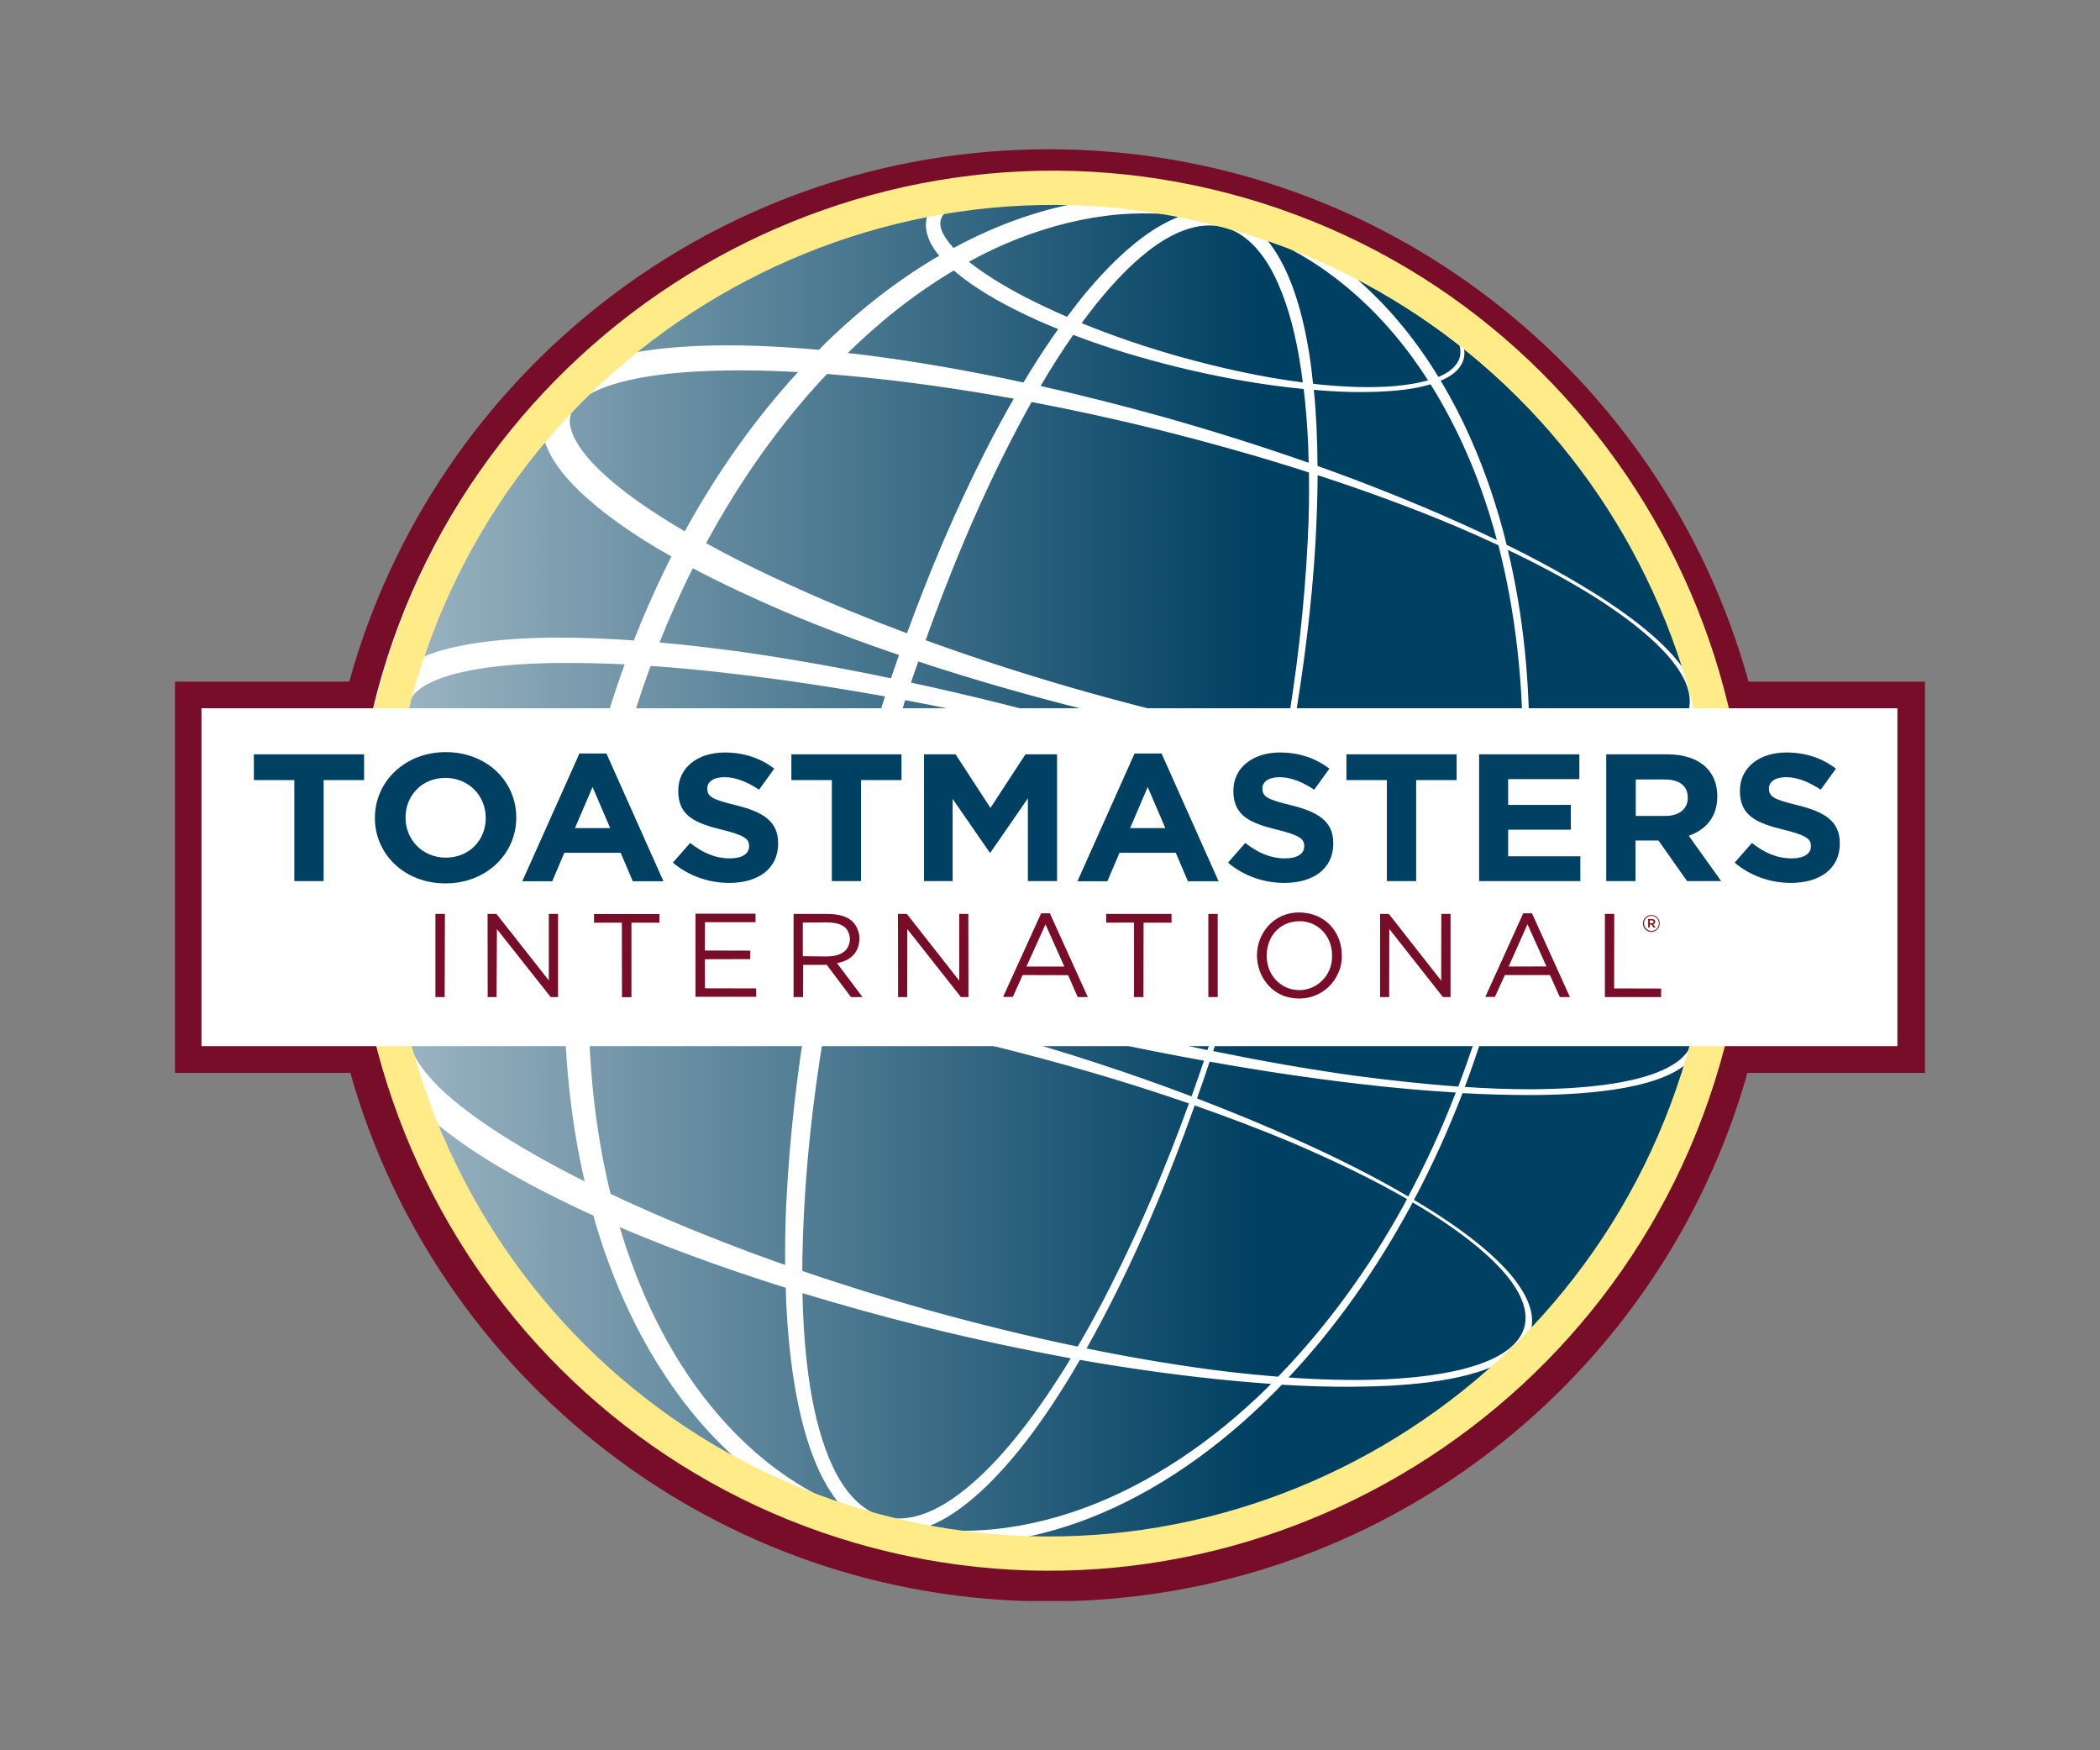 <?xml version="1.0" encoding="utf-8"?>
<!-- Generator: Adobe Illustrator 25.1.0, SVG Export Plug-In . SVG Version: 6.00 Build 0)  -->
<svg version="1.1" id="Layer_1" xmlns="http://www.w3.org/2000/svg" xmlns:xlink="http://www.w3.org/1999/xlink" x="0px" y="0px"
	 viewBox="0 0 172.8 144" style="enable-background:new 0 0 172.8 144;" xml:space="preserve">
<rect x="0" y="0" width="172.8" height="144" fill="#808080" stroke="none"/>
<style type="text/css">
	.st0{clip-path:url(#SVGID_2_);fill:#770D29;}
	.st1{clip-path:url(#SVGID_4_);fill:url(#SVGID_5_);}
	.st2{clip-path:url(#SVGID_7_);fill:#FFFFFF;}
	.st3{clip-path:url(#SVGID_7_);fill:none;stroke:#FFFFFF;stroke-width:0.166;}
	.st4{clip-path:url(#SVGID_7_);fill:none;stroke:#FFEB88;stroke-width:2.819;stroke-miterlimit:10;}
	.st5{fill:#FFFFFF;}
	.st6{fill:#7A1613;}
	.st7{fill:#770D29;}
	.st8{fill:#004062;}
</style>
<g>
	<g>
		<defs>
			<rect id="SVGID_1_" x="14.4" y="12.27" width="144" height="119.45"/>
		</defs>
		<clipPath id="SVGID_2_">
			<use xlink:href="#SVGID_1_"  style="overflow:visible;"/>
		</clipPath>
		<path class="st0" d="M158.4,56.08h-14.52c-6.97-25.25-30.1-43.8-57.57-43.8c-27.47,0-50.59,18.55-57.57,43.8H14.38v32.19h14.45
			c7.08,25.09,30.12,43.48,57.48,43.48c27.36,0,50.4-18.39,57.48-43.48h14.61V56.08"/>
	</g>
	<g>
		<defs>
			<path id="SVGID_3_" d="M142.48,72.01c0,31.02-25.15,56.16-56.17,56.16c-31.02,0-56.16-25.14-56.16-56.16
				c0-31.02,25.14-56.16,56.16-56.16C117.33,15.85,142.48,40.99,142.48,72.01"/>
		</defs>
		<clipPath id="SVGID_4_">
			<use xlink:href="#SVGID_3_"  style="overflow:visible;"/>
		</clipPath>
		
			<linearGradient id="SVGID_5_" gradientUnits="userSpaceOnUse" x1="0.184" y1="-0.744" x2="0.515" y2="-0.744" gradientTransform="matrix(338.686 0 0 -338.686 -71.603 -180.115)">
			<stop  offset="0" style="stop-color:#FFFFFF"/>
			<stop  offset="1" style="stop-color:#004062"/>
		</linearGradient>
		<rect x="30.15" y="15.85" class="st1" width="112.33" height="112.33"/>
	</g>
	<g>
		<defs>
			<rect id="SVGID_6_" x="14.4" y="12.27" width="144" height="119.45"/>
		</defs>
		<clipPath id="SVGID_7_">
			<use xlink:href="#SVGID_6_"  style="overflow:visible;"/>
		</clipPath>
		<path class="st2" d="M100.88,16.43C70.44,8.39,39.13,26.61,31.09,57.05c-8.04,30.44,10.18,61.74,40.62,69.78
			c30.44,8.04,61.74-10.18,69.78-40.62C149.53,55.78,131.31,24.47,100.88,16.43 M64.68,121.54c-2.35-1.6-4.45-3.59-6.29-5.86
			c-3.44-4.24-5.91-9.39-7.53-14.87c0.22,0.09,0.45,0.19,0.67,0.29c4.33,1.82,8.75,3.39,13.21,4.79c0.01,0.36,0.02,0.72,0.03,1.08
			c0.12,2.61,0.36,5.19,0.82,7.68c0.46,2.48,1.13,4.9,2.21,6.98c0.44,0.84,0.95,1.6,1.54,2.27c-0.5-0.16-0.99-0.33-1.48-0.5
			C66.77,122.86,65.7,122.24,64.68,121.54z M32.3,79.14c-0.78-5.8-0.6-11.71,0.48-17.45c0.81,1.07,1.74,1.94,2.7,2.75
			c1.96,1.62,4.07,2.94,6.21,4.18c1.84,1.04,3.71,2,5.6,2.9c-0.36,2.59-0.59,5.19-0.7,7.79c-0.83,0-1.67,0.01-2.5,0.05
			c-2.19,0.11-4.39,0.33-6.59,0.88c-1.1,0.29-2.2,0.65-3.27,1.26c-0.48,0.27-0.94,0.61-1.37,1.03C32.64,81.4,32.45,80.28,32.3,79.14
			z M44.87,36.18c0.16,0.54,0.4,1.03,0.66,1.48c0.63,1.06,1.42,1.92,2.24,2.72c1.65,1.57,3.47,2.85,5.32,4.03
			c0.75,0.47,1.5,0.91,2.27,1.34c-1.16,2.28-2.21,4.63-3.15,7.03c-2.08-0.15-4.17-0.24-6.26-0.24c-2.47,0.01-4.96,0.13-7.46,0.56
			c-1.24,0.23-2.49,0.52-3.73,1.06c1.89-5.64,4.7-10.98,8.3-15.72C43.64,37.67,44.24,36.92,44.87,36.18z M48.28,32.48
			c0.05-0.03,0.1-0.06,0.15-0.09c0.81-0.47,1.76-0.8,2.75-1.06c1.98-0.51,4.08-0.73,6.18-0.85c2.81-0.15,5.65-0.1,8.48,0.06
			c-3.62,3.93-6.76,8.37-9.38,13.14c-0.02,0.05-0.05,0.1-0.08,0.15c-0.74-0.43-1.47-0.88-2.19-1.34c-1.77-1.14-3.48-2.37-4.95-3.79
			c-0.73-0.71-1.39-1.47-1.86-2.28c-0.48-0.81-0.7-1.64-0.51-2.29c0.02-0.1,0.06-0.19,0.1-0.29C47.4,33.38,47.83,32.92,48.28,32.48z
			 M71.2,18.81c1.73-0.5,3.48-0.91,5.26-1.24c-0.04,0.1-0.08,0.2-0.11,0.31c-0.1,0.39-0.1,0.79-0.03,1.13
			c0.07,0.35,0.19,0.65,0.32,0.93c0.22,0.43,0.49,0.79,0.77,1.12c-3.38,1.96-6.54,4.42-9.41,7.22c-0.2,0.19-0.39,0.4-0.58,0.59
			c-3.36-0.3-6.74-0.47-10.15-0.32c-1.76,0.09-3.54,0.24-5.31,0.59c2.24-1.85,4.62-3.53,7.12-5C62.9,21.91,66.97,20.11,71.2,18.81z
			 M116.21,98.81c0.51,0.3,1.02,0.6,1.52,0.92c1.8,1.14,3.56,2.39,5.11,3.87c0.77,0.75,1.49,1.55,2.04,2.48
			c0.54,0.91,0.92,2.02,0.64,3.1c-0.29,1.07-1.16,1.86-2.08,2.38c-0.94,0.54-1.97,0.88-3,1.15c-2.08,0.52-4.22,0.74-6.36,0.85
			c-2.75,0.12-5.49,0.04-8.23-0.16c3.95-4.17,7.32-8.98,10.11-14.12C116.04,99.12,116.12,98.97,116.21,98.81z M115.6,99.16
			c-2.86,5.21-6.36,10.03-10.4,14.19c-1.3-0.11-2.61-0.23-3.91-0.38c-4.04-0.48-8.04-1.16-12.01-1.97c0.92-1.63,1.79-3.29,2.63-4.98
			c2.34-4.72,4.36-9.66,6.17-14.69c0.06-0.16,0.11-0.33,0.17-0.49c2.72,0.95,5.41,1.97,8.07,3.08c3.26,1.4,6.49,2.92,9.56,4.69
			C115.78,98.8,115.69,98.98,115.6,99.16z M72.6,124.84c-1.78-0.49-3.15-2.06-4.09-4.02c-0.95-1.97-1.54-4.29-1.93-6.7
			c-0.4-2.53-0.59-5.17-0.63-7.84c3.36,1.02,6.75,1.96,10.16,2.81c4.02,0.99,8.06,1.86,12.13,2.6c-0.19,0.31-0.37,0.62-0.56,0.92
			c-1.36,2.17-2.81,4.26-4.38,6.14c-1.57,1.88-3.28,3.58-5.11,4.78c-0.92,0.6-1.86,1.06-2.82,1.3
			C74.42,125.07,73.46,125.08,72.6,124.84z M76.23,107.83c-3.46-0.98-6.9-2.04-10.3-3.21c0.01-1.9,0.08-3.81,0.19-5.72
			c0.3-5.2,0.98-10.44,1.89-15.65c0.01-0.04,0.02-0.08,0.02-0.12c4.68,0.79,9.34,1.76,13.95,2.9c5.38,1.34,10.71,2.88,15.96,4.7
			c-1.88,5.19-4.01,10.24-6.46,15.08c-0.87,1.73-1.79,3.42-2.76,5.07C84.52,110.01,80.36,108.98,76.23,107.83z M48.44,79.33
			c0.1-2.33,0.31-4.67,0.63-6.99c1.97,0.9,3.96,1.74,5.97,2.55c4.02,1.59,8.09,3.03,12.2,4.35c-0.14,0.75-0.28,1.49-0.41,2.24
			c-3.22-0.61-6.45-1.12-9.71-1.51C54.23,79.65,51.35,79.41,48.44,79.33z M33.68,57.74c0.02-0.1,0.06-0.2,0.08-0.31
			c0.3-0.56,1-1.08,1.83-1.44c0.99-0.45,2.12-0.73,3.26-0.95c2.3-0.42,4.7-0.55,7.09-0.58c1.86-0.01,3.72,0.03,5.58,0.12
			c-0.87,2.38-1.64,4.81-2.29,7.26c-0.65,2.48-1.18,4.99-1.6,7.51c-1.67-0.84-3.31-1.72-4.93-2.65c-2.07-1.21-4.08-2.5-5.88-4.01
			c-0.89-0.75-1.73-1.55-2.37-2.43c-0.54-0.72-0.89-1.52-0.88-2.15C33.62,57.99,33.65,57.86,33.68,57.74z M51.07,62.33
			c0.68-2.58,1.49-5.13,2.41-7.63c2.29,0.15,4.58,0.38,6.86,0.65c4.21,0.49,8.41,1.13,12.59,1.88c-1.09,3.33-2.08,6.69-2.99,10.08
			c-0.89,3.41-1.7,6.86-2.39,10.31c-4.01-1.41-7.98-2.93-11.89-4.58c-2.12-0.89-4.22-1.83-6.28-2.82
			C49.82,67.57,50.38,64.93,51.07,62.33z M78.37,20.42c-0.33-0.36-0.63-0.75-0.84-1.16c-0.21-0.41-0.3-0.85-0.2-1.19
			c0.06-0.26,0.24-0.51,0.49-0.72c3.62-0.57,7.33-0.78,11.07-0.6c-1.82,0.32-3.62,0.82-5.38,1.46c-1.73,0.63-3.43,1.41-5.07,2.3
			C78.42,20.47,78.39,20.45,78.37,20.42z M120.17,28.37c0.09,0.33,0.12,0.68,0.03,1.03c-0.15,0.56-0.58,0.99-1.02,1.28
			c-0.27,0.18-0.56,0.32-0.85,0.44c-0.88-1.45-1.85-2.84-2.91-4.14c-1.31-1.61-2.75-3.08-4.32-4.38
			C114.34,24.23,117.37,26.17,120.17,28.37z M125.74,62.25c0.11-5.82-0.44-11.62-1.79-17.16c2.49,1.18,4.92,2.46,7.26,3.92
			c1.81,1.15,3.57,2.4,5.13,3.88c0.77,0.75,1.5,1.55,2.05,2.48c0.55,0.91,0.92,2.02,0.64,3.1c-0.29,1.07-1.16,1.85-2.09,2.38
			c-0.94,0.54-1.97,0.88-3.01,1.15c-2.09,0.52-4.24,0.74-6.38,0.84c-0.62,0.03-1.23,0.04-1.84,0.05
			C125.73,62.67,125.74,62.46,125.74,62.25z M125.37,62.17c-0.01,0.24-0.02,0.48-0.02,0.71c-3.55,0.02-7.1-0.26-10.62-0.65
			c-2.87-0.34-5.72-0.79-8.56-1.31c0.04-0.2,0.08-0.4,0.11-0.6c0.91-5.26,1.59-10.55,1.89-15.82c0.1-1.84,0.16-3.69,0.17-5.52
			c3.86,1.25,7.67,2.64,11.42,4.21c1.21,0.52,2.41,1.05,3.61,1.61C124.8,50.38,125.45,56.26,125.37,62.17z M71.43,67.71
			c0.9-3.44,1.91-6.84,3-10.2c4.84,0.9,9.65,1.97,14.44,3.16c5.43,1.36,10.83,2.88,16.15,4.61c-0.71,3.57-1.54,7.13-2.46,10.66
			c-0.95,3.54-1.99,7.07-3.15,10.55C93.93,85.35,88.49,84,83.1,82.51c-4.75-1.32-9.45-2.78-14.11-4.38
			C69.7,74.64,70.51,71.16,71.43,67.71z M89.31,59.8c-4.78-1.33-9.6-2.54-14.46-3.58c0.21-0.64,0.44-1.27,0.66-1.9
			c4.6,1.52,9.26,2.85,13.95,4.02c5.37,1.32,10.79,2.44,16.25,3.29c-0.19,1.05-0.38,2.1-0.59,3.14
			C99.91,62.93,94.63,61.28,89.31,59.8z M84.84,32.98c3.51,0.67,7.01,1.43,10.48,2.29c4.19,1.05,8.35,2.21,12.47,3.54
			c0.03,1.87,0,3.76-0.1,5.66c-0.27,5.45-0.91,10.93-1.85,16.4c-5.48-1.01-10.91-2.31-16.27-3.81c-4.56-1.28-9.07-2.72-13.51-4.34
			c0.03-0.07,0.05-0.15,0.08-0.22c1.79-4.98,3.79-9.87,6.09-14.54C83.06,36.28,83.93,34.61,84.84,32.98z M95.89,17.52
			c0.49,0.09,0.98,0.18,1.47,0.28c-0.84,0.28-1.66,0.7-2.45,1.21c-1.96,1.28-3.74,3.05-5.37,4.98c-0.59,0.7-1.16,1.44-1.71,2.18
			c-0.67-0.29-1.34-0.59-2-0.91c-1.8-0.85-3.55-1.8-5.19-2.94c-0.36-0.25-0.72-0.52-1.06-0.8c1.37-0.76,2.77-1.42,4.21-1.98
			c2.71-1.06,5.53-1.75,8.36-1.99C93.4,17.46,94.64,17.45,95.89,17.52z M90.14,24.96c1.53-1.9,3.18-3.63,4.98-4.88
			c0.9-0.62,1.83-1.1,2.77-1.37c0.94-0.28,1.88-0.32,2.76-0.11c1.79,0.42,3.22,1.95,4.21,3.89c1,1.95,1.65,4.27,2.08,6.68
			c0.14,0.79,0.26,1.58,0.36,2.39c-3.49-0.44-6.93-1.21-10.3-2.15c-2.76-0.78-5.48-1.7-8.13-2.79
			C89.29,26.06,89.71,25.5,90.14,24.96z M96.92,30.12c3.43,0.84,6.91,1.47,10.43,1.81c0.19,1.56,0.31,3.15,0.38,4.75
			c0.02,0.5,0.03,1.01,0.04,1.51c-3.95-1.39-7.96-2.65-12-3.79c-3.4-0.95-6.82-1.81-10.27-2.59c0.88-1.51,1.8-2.96,2.78-4.36
			C91.11,28.54,94,29.4,96.92,30.12z M106.02,61.67c2.97,0.46,5.96,0.84,8.96,1.12c3.44,0.33,6.9,0.52,10.35,0.48
			c-0.09,3.16-0.39,6.32-0.87,9.47c-2.46-1.22-4.97-2.34-7.49-3.41c-3.8-1.61-7.66-3.09-11.55-4.46
			C105.63,63.81,105.83,62.74,106.02,61.67z M120.17,43.13c-3.88-1.74-7.84-3.31-11.84-4.74c-0.01-2.16-0.1-4.3-0.31-6.41
			c0.26,0.02,0.53,0.05,0.8,0.07c2.01,0.15,4.04,0.18,6.06,0c0.97-0.09,1.93-0.24,2.87-0.53c2.27,3.61,4.02,7.66,5.23,11.9
			c0.11,0.38,0.21,0.77,0.31,1.16C122.26,44.09,121.22,43.6,120.17,43.13z M108.27,21.63c2.39,1.56,4.56,3.51,6.46,5.75
			c1.05,1.24,2.02,2.57,2.91,3.96c-0.95,0.28-1.93,0.42-2.9,0.51c-2.02,0.16-4.03,0.07-6.02-0.12c-0.25-0.02-0.5-0.06-0.75-0.09
			c-0.09-0.89-0.2-1.78-0.34-2.66c-0.41-2.48-1.02-4.9-2.05-7c-0.43-0.87-0.94-1.67-1.53-2.36c0.72,0.25,1.44,0.51,2.15,0.78
			C106.91,20.79,107.6,21.19,108.27,21.63z M78.5,22.15c0.51,0.45,1.04,0.85,1.59,1.23c1.71,1.17,3.53,2.09,5.38,2.93
			c0.57,0.25,1.15,0.49,1.73,0.73c-0.75,1.05-1.47,2.13-2.16,3.24c-0.27,0.42-0.52,0.85-0.78,1.28c-4.59-0.99-9.22-1.81-13.9-2.37
			c-0.26-0.03-0.53-0.05-0.79-0.08C72.3,26.42,75.29,24.04,78.5,22.15z M70.08,30.86c4.51,0.43,9,1.07,13.47,1.88
			c-0.83,1.44-1.63,2.91-2.39,4.41c-2.46,4.84-4.6,9.9-6.48,15.06c-3.12-1.17-6.2-2.42-9.23-3.79c-2.54-1.14-5.04-2.36-7.46-3.7
			c0.01-0.03,0.03-0.05,0.04-0.07c2.76-5.1,6.1-9.86,9.99-13.97C68.69,30.74,69.39,30.8,70.08,30.86z M64.76,50.32
			c3.07,1.29,6.18,2.45,9.32,3.52c-0.24,0.69-0.47,1.38-0.71,2.06c-4.21-0.88-8.46-1.64-12.73-2.24c-2.16-0.28-4.32-0.54-6.49-0.73
			c0.85-2.14,1.79-4.25,2.82-6.29C59.52,47.99,62.13,49.19,64.76,50.32z M68.67,79.7c4.74,1.48,9.52,2.81,14.32,4.02
			c5.36,1.34,10.76,2.51,16.19,3.48c-0.35,1.04-0.71,2.07-1.08,3.11c-5.14-1.95-10.37-3.65-15.67-5.14
			c-4.67-1.3-9.38-2.45-14.14-3.4C68.41,81.08,68.53,80.38,68.67,79.7z M106.7,93.86c-2.73-1.23-5.51-2.37-8.31-3.44
			c0.37-1.05,0.74-2.1,1.09-3.17c4.07,0.73,8.16,1.35,12.27,1.83c2.71,0.32,5.44,0.57,8.16,0.73c-1.15,3-2.49,5.92-4,8.74
			C112.94,96.81,109.85,95.27,106.7,93.86z M111.52,88.59c-3.96-0.55-7.89-1.25-11.8-2.05c1.14-3.48,2.18-7,3.11-10.54
			c0.94-3.52,1.77-7.07,2.49-10.64c3.8,1.23,7.56,2.57,11.27,4.04c2.65,1.07,5.28,2.21,7.86,3.44c-0.44,2.83-1.01,5.64-1.74,8.41
			c-0.74,2.79-1.63,5.53-2.66,8.23C117.19,89.28,114.35,88.96,111.52,88.59z M123.02,81.34c0.73-2.75,1.31-5.53,1.76-8.33
			c1.68,0.82,3.34,1.68,4.97,2.6c2.1,1.21,4.16,2.51,6.04,4.06c0.93,0.78,1.82,1.62,2.55,2.6c0.36,0.49,0.68,1.02,0.88,1.6
			c0.21,0.57,0.29,1.21,0.13,1.81c-0.16,0.6-0.54,1.11-1,1.51c-0.46,0.4-1,0.7-1.56,0.95c-1.11,0.49-2.31,0.78-3.5,1
			c-2.4,0.42-4.83,0.54-7.26,0.56c-1.87,0-3.74-0.07-5.61-0.2C121.42,86.83,122.3,84.1,123.02,81.34z M139.6,84.1
			c-0.2-0.58-0.53-1.11-0.88-1.61c-0.73-0.99-1.62-1.84-2.55-2.62c-1.88-1.57-3.94-2.89-6.05-4.12c-1.74-1.01-3.52-1.95-5.32-2.84
			c0.5-3.2,0.81-6.42,0.92-9.64c0.74-0.01,1.47-0.03,2.21-0.07c2.16-0.12,4.32-0.35,6.41-0.88c1.05-0.27,2.08-0.63,3.03-1.17
			c0.93-0.53,1.81-1.32,2.08-2.4c0.06-0.22,0.09-0.44,0.09-0.66c2.16,8.41,2.35,17.44,0.18,26.42
			C139.69,84.37,139.64,84.23,139.6,84.1z M138.81,55.62c-0.55-0.94-1.28-1.75-2.05-2.51c-1.56-1.5-3.33-2.77-5.14-3.94
			c-2.49-1.58-5.08-3-7.72-4.29c-0.12-0.5-0.24-0.99-0.38-1.49c-1.18-4.28-2.86-8.41-5.09-12.11c0.32-0.13,0.63-0.28,0.91-0.47
			c0.45-0.29,0.87-0.73,1.02-1.3c0.09-0.33,0.07-0.67-0.01-0.99c8.82,6.99,15.27,16.54,18.52,27.22
			C138.86,55.7,138.84,55.66,138.81,55.62z M34.22,87.23c-0.47-0.81-0.69-1.64-0.51-2.29c0.16-0.65,0.76-1.27,1.57-1.74
			c0.81-0.47,1.76-0.8,2.74-1.06c1.97-0.51,4.06-0.74,6.15-0.86c0.79-0.04,1.58-0.07,2.37-0.07c0,0,0,0,0,0.01
			c-0.07,5.46,0.47,10.91,1.69,16.13c-2.48-1.24-4.91-2.57-7.23-4.06c-1.76-1.14-3.47-2.37-4.93-3.78
			C35.36,88.79,34.69,88.03,34.22,87.23z M48.37,81.19c2.82,0.02,5.65,0.19,8.47,0.46c3.25,0.31,6.5,0.72,9.73,1.24
			c-0.91,5.39-1.53,10.8-1.79,16.19c-0.08,1.71-0.11,3.41-0.09,5.11c-4.24-1.49-8.41-3.14-12.49-4.97
			c-0.68-0.31-1.36-0.62-2.03-0.94C48.82,92.78,48.26,86.99,48.37,81.19z M76.05,125.62c0.86-0.31,1.71-0.75,2.51-1.3
			c1.93-1.32,3.65-3.12,5.24-5.07c1.85-2.3,3.5-4.83,5.02-7.46c4.21,0.74,8.44,1.33,12.69,1.73c1.09,0.1,2.17,0.19,3.26,0.27
			c-0.16,0.16-0.32,0.33-0.49,0.5c-4.44,4.35-9.57,7.85-15.1,9.88c-2.76,1.01-5.61,1.64-8.46,1.81c-0.78,0.05-1.57,0.06-2.35,0.03
			C77.59,125.9,76.82,125.77,76.05,125.62z M89.56,124.85c5.62-2.18,10.74-5.85,15.16-10.27c0.25-0.24,0.48-0.5,0.72-0.74
			c2.98,0.18,5.98,0.23,8.96,0.08c2.15-0.12,4.3-0.35,6.39-0.89c0.98-0.26,1.95-0.6,2.85-1.09c-10.67,9.85-25.05,15.33-40.01,14.59
			C85.63,126.16,87.62,125.6,89.56,124.85z M125.25,106.33c-0.55-0.94-1.27-1.76-2.04-2.51c-1.55-1.5-3.31-2.76-5.11-3.93
			c-0.61-0.39-1.24-0.77-1.86-1.14c1.53-2.87,2.88-5.85,4.05-8.9c2.02,0.11,4.04,0.17,6.07,0.16c2.44-0.03,4.88-0.16,7.29-0.59
			c1.2-0.23,2.4-0.52,3.52-1.02c0.56-0.25,1.1-0.55,1.56-0.96c0.1-0.09,0.2-0.19,0.3-0.29c-2.6,8.84-7.26,16.56-13.31,22.77
			c0.07-0.15,0.13-0.3,0.17-0.46C126.17,108.37,125.8,107.24,125.25,106.33z M39.19,99.49c-1.36-2.37-2.55-4.84-3.54-7.38
			c1.36,1.16,2.8,2.16,4.27,3.1c2.89,1.81,5.91,3.34,8.98,4.74c0.03,0.12,0.06,0.23,0.09,0.35c1.76,6.08,4.57,11.8,8.5,16.43
			c1.22,1.43,2.55,2.76,3.97,3.94c-5.5-2.78-10.39-6.42-14.55-10.72C43.94,106.77,41.34,103.25,39.19,99.49z"/>
		<path class="st3" d="M100.88,16.43C70.44,8.39,39.13,26.61,31.09,57.05c-8.04,30.44,10.18,61.74,40.62,69.78
			c30.44,8.04,61.74-10.18,69.78-40.62C149.53,55.78,131.31,24.47,100.88,16.43z M64.68,121.54c-2.35-1.6-4.45-3.59-6.29-5.86
			c-3.44-4.24-5.91-9.39-7.53-14.87c0.22,0.09,0.45,0.19,0.67,0.29c4.33,1.82,8.75,3.39,13.21,4.79c0.01,0.36,0.02,0.72,0.03,1.08
			c0.12,2.61,0.36,5.19,0.82,7.68c0.46,2.48,1.13,4.9,2.21,6.98c0.44,0.84,0.95,1.6,1.54,2.27c-0.5-0.16-0.99-0.33-1.48-0.5
			C66.77,122.86,65.7,122.24,64.68,121.54z M32.3,79.14c-0.78-5.8-0.6-11.71,0.48-17.45c0.81,1.07,1.74,1.94,2.7,2.75
			c1.96,1.62,4.07,2.94,6.21,4.18c1.84,1.04,3.71,2,5.6,2.9c-0.36,2.59-0.59,5.19-0.7,7.79c-0.83,0-1.67,0.01-2.5,0.05
			c-2.19,0.11-4.39,0.33-6.59,0.88c-1.1,0.29-2.2,0.65-3.27,1.26c-0.48,0.27-0.94,0.61-1.37,1.03C32.64,81.4,32.45,80.28,32.3,79.14
			z M44.87,36.18c0.16,0.54,0.4,1.03,0.66,1.48c0.63,1.06,1.42,1.92,2.24,2.72c1.65,1.57,3.47,2.85,5.32,4.03
			c0.75,0.47,1.5,0.91,2.27,1.34c-1.16,2.28-2.21,4.63-3.15,7.03c-2.08-0.15-4.17-0.24-6.26-0.24c-2.47,0.01-4.96,0.13-7.46,0.56
			c-1.24,0.23-2.49,0.52-3.73,1.06c1.89-5.64,4.7-10.98,8.3-15.72C43.64,37.67,44.24,36.92,44.87,36.18z M48.28,32.48
			c0.05-0.03,0.1-0.06,0.15-0.09c0.81-0.47,1.76-0.8,2.75-1.06c1.98-0.51,4.08-0.73,6.18-0.85c2.81-0.15,5.65-0.1,8.48,0.06
			c-3.62,3.93-6.76,8.37-9.38,13.14c-0.02,0.05-0.05,0.1-0.08,0.15c-0.74-0.43-1.47-0.88-2.19-1.34c-1.77-1.14-3.48-2.37-4.95-3.79
			c-0.73-0.71-1.39-1.47-1.86-2.28c-0.48-0.81-0.7-1.64-0.51-2.29c0.02-0.1,0.06-0.19,0.1-0.29C47.4,33.38,47.83,32.92,48.28,32.48z
			 M71.2,18.81c1.73-0.5,3.48-0.91,5.26-1.24c-0.04,0.1-0.08,0.2-0.11,0.31c-0.1,0.39-0.1,0.79-0.03,1.13
			c0.07,0.35,0.19,0.65,0.32,0.93c0.22,0.43,0.49,0.79,0.77,1.12c-3.38,1.96-6.54,4.42-9.41,7.22c-0.2,0.19-0.39,0.4-0.58,0.59
			c-3.36-0.3-6.74-0.47-10.15-0.32c-1.76,0.09-3.54,0.24-5.31,0.59c2.24-1.85,4.62-3.53,7.12-5C62.9,21.91,66.97,20.11,71.2,18.81z
			 M116.21,98.81c0.51,0.3,1.02,0.6,1.52,0.92c1.8,1.14,3.56,2.39,5.11,3.87c0.77,0.75,1.49,1.55,2.04,2.48
			c0.54,0.91,0.92,2.02,0.64,3.1c-0.29,1.07-1.16,1.86-2.08,2.38c-0.94,0.54-1.97,0.88-3,1.15c-2.08,0.52-4.22,0.74-6.36,0.85
			c-2.75,0.12-5.49,0.04-8.23-0.16c3.95-4.17,7.32-8.98,10.11-14.12C116.04,99.12,116.12,98.97,116.21,98.81z M115.6,99.16
			c-2.86,5.21-6.36,10.03-10.4,14.19c-1.3-0.11-2.61-0.23-3.91-0.38c-4.04-0.48-8.04-1.16-12.01-1.97c0.92-1.63,1.79-3.29,2.63-4.98
			c2.34-4.72,4.36-9.66,6.17-14.69c0.06-0.16,0.11-0.33,0.17-0.49c2.72,0.95,5.41,1.97,8.07,3.08c3.26,1.4,6.49,2.92,9.56,4.69
			C115.78,98.8,115.69,98.98,115.6,99.16z M72.6,124.84c-1.78-0.49-3.15-2.06-4.09-4.02c-0.95-1.97-1.54-4.29-1.93-6.7
			c-0.4-2.53-0.59-5.17-0.63-7.84c3.36,1.02,6.75,1.96,10.16,2.81c4.02,0.99,8.06,1.86,12.13,2.6c-0.19,0.31-0.37,0.62-0.56,0.92
			c-1.36,2.17-2.81,4.26-4.38,6.14c-1.57,1.88-3.28,3.58-5.11,4.78c-0.92,0.6-1.86,1.06-2.82,1.3
			C74.42,125.07,73.46,125.08,72.6,124.84z M76.23,107.83c-3.46-0.98-6.9-2.04-10.3-3.21c0.01-1.9,0.08-3.81,0.19-5.72
			c0.3-5.2,0.98-10.44,1.89-15.65c0.01-0.04,0.02-0.08,0.02-0.12c4.68,0.79,9.34,1.76,13.95,2.9c5.38,1.34,10.71,2.88,15.96,4.7
			c-1.88,5.19-4.01,10.24-6.46,15.08c-0.87,1.73-1.79,3.42-2.76,5.07C84.52,110.01,80.36,108.98,76.23,107.83z M48.44,79.33
			c0.1-2.33,0.31-4.67,0.63-6.99c1.97,0.9,3.96,1.74,5.97,2.55c4.02,1.59,8.09,3.03,12.2,4.35c-0.14,0.75-0.28,1.49-0.41,2.24
			c-3.22-0.61-6.45-1.12-9.71-1.51C54.23,79.65,51.35,79.41,48.44,79.33z M33.68,57.74c0.02-0.1,0.06-0.2,0.08-0.31
			c0.3-0.56,1-1.08,1.83-1.44c0.99-0.45,2.12-0.73,3.26-0.95c2.3-0.42,4.7-0.55,7.09-0.58c1.86-0.01,3.72,0.03,5.58,0.12
			c-0.87,2.38-1.64,4.81-2.29,7.26c-0.65,2.48-1.18,4.99-1.6,7.51c-1.67-0.84-3.31-1.72-4.93-2.65c-2.07-1.21-4.08-2.5-5.88-4.01
			c-0.89-0.75-1.73-1.55-2.37-2.43c-0.54-0.72-0.89-1.52-0.88-2.15C33.62,57.99,33.65,57.86,33.68,57.74z M51.07,62.33
			c0.68-2.58,1.49-5.13,2.41-7.63c2.29,0.15,4.58,0.38,6.86,0.65c4.21,0.49,8.41,1.13,12.59,1.88c-1.09,3.33-2.08,6.69-2.99,10.08
			c-0.89,3.41-1.7,6.86-2.39,10.31c-4.01-1.41-7.98-2.93-11.89-4.58c-2.12-0.89-4.22-1.83-6.28-2.82
			C49.82,67.57,50.38,64.93,51.07,62.33z M78.37,20.42c-0.33-0.36-0.63-0.75-0.84-1.16c-0.21-0.41-0.3-0.85-0.2-1.19
			c0.06-0.26,0.24-0.51,0.49-0.72c3.62-0.57,7.33-0.78,11.07-0.6c-1.82,0.32-3.62,0.82-5.38,1.46c-1.73,0.63-3.43,1.41-5.07,2.3
			C78.42,20.47,78.39,20.45,78.37,20.42z M120.17,28.37c0.09,0.33,0.12,0.68,0.03,1.03c-0.15,0.56-0.58,0.99-1.02,1.28
			c-0.27,0.18-0.56,0.32-0.85,0.44c-0.88-1.45-1.85-2.84-2.91-4.14c-1.31-1.61-2.75-3.08-4.32-4.38
			C114.34,24.23,117.37,26.17,120.17,28.37z M125.74,62.25c0.11-5.82-0.44-11.62-1.79-17.16c2.49,1.18,4.92,2.46,7.26,3.92
			c1.81,1.15,3.57,2.4,5.13,3.88c0.77,0.75,1.5,1.55,2.05,2.48c0.55,0.91,0.92,2.02,0.64,3.1c-0.29,1.07-1.16,1.85-2.09,2.38
			c-0.94,0.54-1.97,0.88-3.01,1.15c-2.09,0.52-4.24,0.74-6.38,0.84c-0.62,0.03-1.23,0.04-1.84,0.05
			C125.73,62.67,125.74,62.46,125.74,62.25z M125.37,62.17c-0.01,0.24-0.02,0.48-0.02,0.71c-3.55,0.02-7.1-0.26-10.62-0.65
			c-2.87-0.34-5.72-0.79-8.56-1.31c0.04-0.2,0.08-0.4,0.11-0.6c0.91-5.26,1.59-10.55,1.89-15.82c0.1-1.84,0.16-3.69,0.17-5.52
			c3.86,1.25,7.67,2.64,11.42,4.21c1.21,0.52,2.41,1.05,3.61,1.61C124.8,50.38,125.45,56.26,125.37,62.17z M71.43,67.71
			c0.9-3.44,1.91-6.84,3-10.2c4.84,0.9,9.65,1.97,14.44,3.16c5.43,1.36,10.83,2.88,16.15,4.61c-0.71,3.57-1.54,7.13-2.46,10.66
			c-0.95,3.54-1.99,7.07-3.15,10.55C93.93,85.35,88.49,84,83.1,82.51c-4.75-1.32-9.45-2.78-14.11-4.38
			C69.7,74.64,70.51,71.16,71.43,67.71z M89.31,59.8c-4.78-1.33-9.6-2.54-14.46-3.58c0.21-0.64,0.44-1.27,0.66-1.9
			c4.6,1.52,9.26,2.85,13.95,4.02c5.37,1.32,10.79,2.44,16.25,3.29c-0.19,1.05-0.38,2.1-0.59,3.14
			C99.91,62.93,94.63,61.28,89.31,59.8z M84.84,32.98c3.51,0.67,7.01,1.43,10.48,2.29c4.19,1.05,8.35,2.21,12.47,3.54
			c0.03,1.87,0,3.76-0.1,5.66c-0.27,5.45-0.91,10.93-1.85,16.4c-5.48-1.01-10.91-2.31-16.27-3.81c-4.56-1.28-9.07-2.72-13.51-4.34
			c0.03-0.07,0.05-0.15,0.08-0.22c1.79-4.98,3.79-9.87,6.09-14.54C83.06,36.28,83.93,34.61,84.84,32.98z M95.89,17.52
			c0.49,0.09,0.98,0.18,1.47,0.28c-0.84,0.28-1.66,0.7-2.45,1.21c-1.96,1.28-3.74,3.05-5.37,4.98c-0.59,0.7-1.16,1.44-1.71,2.18
			c-0.67-0.29-1.34-0.59-2-0.91c-1.8-0.85-3.55-1.8-5.19-2.94c-0.36-0.25-0.72-0.52-1.06-0.8c1.37-0.76,2.77-1.42,4.21-1.98
			c2.71-1.06,5.53-1.75,8.36-1.99C93.4,17.46,94.64,17.45,95.89,17.52z M90.14,24.96c1.53-1.9,3.18-3.63,4.98-4.88
			c0.9-0.62,1.83-1.1,2.77-1.37c0.94-0.28,1.88-0.32,2.76-0.11c1.79,0.42,3.22,1.95,4.21,3.89c1,1.95,1.65,4.27,2.08,6.68
			c0.14,0.79,0.26,1.58,0.36,2.39c-3.49-0.44-6.93-1.21-10.3-2.15c-2.76-0.78-5.48-1.7-8.13-2.79
			C89.29,26.06,89.71,25.5,90.14,24.96z M96.92,30.12c3.43,0.84,6.91,1.47,10.43,1.81c0.19,1.56,0.31,3.15,0.38,4.75
			c0.02,0.5,0.03,1.01,0.04,1.51c-3.95-1.39-7.96-2.65-12-3.79c-3.4-0.95-6.82-1.81-10.27-2.59c0.88-1.51,1.8-2.96,2.78-4.36
			C91.11,28.54,94,29.4,96.92,30.12z M106.02,61.67c2.97,0.46,5.96,0.84,8.96,1.12c3.44,0.33,6.9,0.52,10.35,0.48
			c-0.09,3.16-0.39,6.32-0.87,9.47c-2.46-1.22-4.97-2.34-7.49-3.41c-3.8-1.61-7.66-3.09-11.55-4.46
			C105.63,63.81,105.83,62.74,106.02,61.67z M120.17,43.13c-3.88-1.74-7.84-3.31-11.84-4.74c-0.01-2.16-0.1-4.3-0.31-6.41
			c0.26,0.02,0.53,0.05,0.8,0.07c2.01,0.15,4.04,0.18,6.06,0c0.97-0.09,1.93-0.24,2.87-0.53c2.27,3.61,4.02,7.66,5.23,11.9
			c0.11,0.38,0.21,0.77,0.31,1.16C122.26,44.09,121.22,43.6,120.17,43.13z M108.27,21.63c2.39,1.56,4.56,3.51,6.46,5.75
			c1.05,1.24,2.02,2.57,2.91,3.96c-0.95,0.28-1.93,0.42-2.9,0.51c-2.02,0.16-4.03,0.07-6.02-0.12c-0.25-0.02-0.5-0.06-0.75-0.09
			c-0.09-0.89-0.2-1.78-0.34-2.66c-0.41-2.48-1.02-4.9-2.05-7c-0.43-0.87-0.94-1.67-1.53-2.36c0.72,0.25,1.44,0.51,2.15,0.78
			C106.91,20.79,107.6,21.19,108.27,21.63z M78.5,22.15c0.51,0.45,1.04,0.85,1.59,1.23c1.71,1.17,3.53,2.09,5.38,2.93
			c0.57,0.25,1.15,0.49,1.73,0.73c-0.75,1.05-1.47,2.13-2.16,3.24c-0.27,0.42-0.52,0.85-0.78,1.28c-4.59-0.99-9.22-1.81-13.9-2.37
			c-0.26-0.03-0.53-0.05-0.79-0.08C72.3,26.42,75.29,24.04,78.5,22.15z M70.08,30.86c4.51,0.43,9,1.07,13.47,1.88
			c-0.83,1.44-1.63,2.91-2.39,4.41c-2.46,4.84-4.6,9.9-6.48,15.06c-3.12-1.17-6.2-2.42-9.23-3.79c-2.54-1.14-5.04-2.36-7.46-3.7
			c0.01-0.03,0.03-0.05,0.04-0.07c2.76-5.1,6.1-9.86,9.99-13.97C68.69,30.74,69.39,30.8,70.08,30.86z M64.76,50.32
			c3.07,1.29,6.18,2.45,9.32,3.52c-0.24,0.69-0.47,1.38-0.71,2.06c-4.21-0.88-8.46-1.64-12.73-2.24c-2.16-0.28-4.32-0.54-6.49-0.73
			c0.85-2.14,1.79-4.25,2.82-6.29C59.52,47.99,62.13,49.19,64.76,50.32z M68.67,79.7c4.74,1.48,9.52,2.81,14.32,4.02
			c5.36,1.34,10.76,2.51,16.19,3.48c-0.35,1.04-0.71,2.07-1.08,3.11c-5.14-1.95-10.37-3.65-15.67-5.14
			c-4.67-1.3-9.38-2.45-14.14-3.4C68.41,81.08,68.53,80.38,68.67,79.7z M106.7,93.86c-2.73-1.23-5.51-2.37-8.31-3.44
			c0.37-1.05,0.74-2.1,1.09-3.17c4.07,0.73,8.16,1.35,12.27,1.83c2.71,0.32,5.44,0.57,8.16,0.73c-1.15,3-2.49,5.92-4,8.74
			C112.94,96.81,109.85,95.27,106.7,93.86z M111.52,88.59c-3.96-0.55-7.89-1.25-11.8-2.05c1.14-3.48,2.18-7,3.11-10.54
			c0.94-3.52,1.77-7.07,2.49-10.64c3.8,1.23,7.56,2.57,11.27,4.04c2.65,1.07,5.28,2.21,7.86,3.44c-0.44,2.83-1.01,5.64-1.74,8.41
			c-0.74,2.79-1.63,5.53-2.66,8.23C117.19,89.28,114.35,88.96,111.52,88.59z M123.02,81.34c0.73-2.75,1.31-5.53,1.76-8.33
			c1.68,0.82,3.34,1.68,4.97,2.6c2.1,1.21,4.16,2.51,6.04,4.06c0.93,0.78,1.82,1.62,2.55,2.6c0.36,0.49,0.68,1.02,0.88,1.6
			c0.21,0.57,0.29,1.21,0.13,1.81c-0.16,0.6-0.54,1.11-1,1.51c-0.46,0.4-1,0.7-1.56,0.95c-1.11,0.49-2.31,0.78-3.5,1
			c-2.4,0.42-4.83,0.54-7.26,0.56c-1.87,0-3.74-0.07-5.61-0.2C121.42,86.83,122.3,84.1,123.02,81.34z M139.6,84.1
			c-0.2-0.58-0.53-1.11-0.88-1.61c-0.73-0.99-1.62-1.84-2.55-2.62c-1.88-1.57-3.94-2.89-6.05-4.12c-1.74-1.01-3.52-1.95-5.32-2.84
			c0.5-3.2,0.81-6.42,0.92-9.64c0.74-0.01,1.47-0.03,2.21-0.07c2.16-0.12,4.32-0.35,6.41-0.88c1.05-0.27,2.08-0.63,3.03-1.17
			c0.93-0.53,1.81-1.32,2.08-2.4c0.06-0.22,0.09-0.44,0.09-0.66c2.16,8.41,2.35,17.44,0.18,26.42
			C139.69,84.37,139.64,84.23,139.6,84.1z M138.81,55.62c-0.55-0.94-1.28-1.75-2.05-2.51c-1.56-1.5-3.33-2.77-5.14-3.94
			c-2.49-1.58-5.08-3-7.72-4.29c-0.12-0.5-0.24-0.99-0.38-1.49c-1.18-4.28-2.86-8.41-5.09-12.11c0.32-0.13,0.63-0.28,0.91-0.47
			c0.45-0.29,0.87-0.73,1.02-1.3c0.09-0.33,0.07-0.67-0.01-0.99c8.82,6.99,15.27,16.54,18.52,27.22
			C138.86,55.7,138.84,55.66,138.81,55.62z M34.22,87.23c-0.47-0.81-0.69-1.64-0.51-2.29c0.16-0.65,0.76-1.27,1.57-1.74
			c0.81-0.47,1.76-0.8,2.74-1.06c1.97-0.51,4.06-0.74,6.15-0.86c0.79-0.04,1.58-0.07,2.37-0.07c0,0,0,0,0,0.01
			c-0.07,5.46,0.47,10.91,1.69,16.13c-2.48-1.24-4.91-2.57-7.23-4.06c-1.76-1.14-3.47-2.37-4.93-3.78
			C35.36,88.79,34.69,88.03,34.22,87.23z M48.37,81.19c2.82,0.02,5.65,0.19,8.47,0.46c3.25,0.31,6.5,0.72,9.73,1.24
			c-0.91,5.39-1.53,10.8-1.79,16.19c-0.08,1.71-0.11,3.41-0.09,5.11c-4.24-1.49-8.41-3.14-12.49-4.97
			c-0.68-0.31-1.36-0.62-2.03-0.94C48.82,92.78,48.26,86.99,48.37,81.19z M76.05,125.62c0.86-0.31,1.71-0.75,2.51-1.3
			c1.93-1.32,3.65-3.12,5.24-5.07c1.85-2.3,3.5-4.83,5.02-7.46c4.21,0.74,8.44,1.33,12.69,1.73c1.09,0.1,2.17,0.19,3.26,0.27
			c-0.16,0.16-0.32,0.33-0.49,0.5c-4.44,4.35-9.57,7.85-15.1,9.88c-2.76,1.01-5.61,1.64-8.46,1.81c-0.78,0.05-1.57,0.06-2.35,0.03
			C77.59,125.9,76.82,125.77,76.05,125.62z M89.56,124.85c5.62-2.18,10.74-5.85,15.16-10.27c0.25-0.24,0.48-0.5,0.72-0.74
			c2.98,0.18,5.98,0.23,8.96,0.08c2.15-0.12,4.3-0.35,6.39-0.89c0.98-0.26,1.95-0.6,2.85-1.09c-10.67,9.85-25.05,15.33-40.01,14.59
			C85.63,126.16,87.62,125.6,89.56,124.85z M125.25,106.33c-0.55-0.94-1.27-1.76-2.04-2.51c-1.55-1.5-3.31-2.76-5.11-3.93
			c-0.61-0.39-1.24-0.77-1.86-1.14c1.53-2.87,2.88-5.85,4.05-8.9c2.02,0.11,4.04,0.17,6.07,0.16c2.44-0.03,4.88-0.16,7.29-0.59
			c1.2-0.23,2.4-0.52,3.52-1.02c0.56-0.25,1.1-0.55,1.56-0.96c0.1-0.09,0.2-0.19,0.3-0.29c-2.6,8.84-7.26,16.56-13.31,22.77
			c0.07-0.15,0.13-0.3,0.17-0.46C126.17,108.37,125.8,107.24,125.25,106.33z M39.19,99.49c-1.36-2.37-2.55-4.84-3.54-7.38
			c1.36,1.16,2.8,2.16,4.27,3.1c2.89,1.81,5.91,3.34,8.98,4.74c0.03,0.12,0.06,0.23,0.09,0.35c1.76,6.08,4.57,11.8,8.5,16.43
			c1.22,1.43,2.55,2.76,3.97,3.94c-5.5-2.78-10.39-6.42-14.55-10.72C43.94,106.77,41.34,103.25,39.19,99.49z"/>
		<path class="st4" d="M100.83,17.3c-29.8-7.87-60.48,10.1-68.39,40.06c-7.91,29.96,9.89,60.74,39.69,68.61
			c29.8,7.87,60.48-10.1,68.39-40.06C148.43,55.95,130.63,25.17,100.83,17.3z"/>
	</g>
	<rect x="16.58" y="58.27" class="st5" width="139.55" height="27.8"/>
	<path class="st6" d="M135.19,75.98L135.19,75.98c0-0.38,0.31-0.7,0.69-0.7c0.39,0,0.69,0.31,0.69,0.69v0c0,0.38-0.31,0.7-0.69,0.7
		C135.49,76.67,135.19,76.36,135.19,75.98 M136.5,75.97L136.5,75.97c0-0.34-0.26-0.62-0.61-0.62c-0.35,0-0.61,0.28-0.61,0.62v0
		c0,0.34,0.26,0.62,0.61,0.62C136.23,76.59,136.5,76.31,136.5,75.97z M135.61,75.61h0.32c0.16,0,0.27,0.08,0.27,0.22
		c0,0.12-0.07,0.19-0.16,0.21l0.19,0.27h-0.16l-0.17-0.24h-0.15v0.24h-0.13V75.61z M135.92,75.96c0.09,0,0.14-0.05,0.14-0.12
		c0-0.08-0.05-0.12-0.14-0.12h-0.17v0.23H135.92z"/>
	<polyline class="st7" points="35.83,75.19 36.61,75.19 36.59,82.03 35.83,82.03 35.83,75.19 	"/>
	<polyline class="st7" points="40.12,75.19 40.85,75.19 45.16,80.66 45.16,75.19 45.92,75.19 45.92,82.03 45.31,82.03 40.89,76.44 
		40.86,82.03 40.13,82.03 40.12,75.19 	"/>
	<polyline class="st7" points="51.17,75.91 48.88,75.91 48.88,75.2 54.26,75.2 54.26,75.91 51.96,75.91 51.96,82.04 51.18,82.04 
		51.17,75.91 	"/>
	<polyline class="st7" points="57.23,75.17 62.17,75.17 62.17,75.87 58.01,75.87 58,78.2 61.74,78.21 61.73,78.91 58,78.92 
		58.01,81.31 62.22,81.32 62.23,82.01 57.23,82.01 57.23,75.17 	"/>
	<path class="st7" d="M65.3,75.19h2.74c1.03,0,1.72,0.22,2.18,0.7c0.21,0.21,0.5,0.78,0.5,1.27c0,1.14-0.65,1.86-1.85,2.08l2.1,2.79
		l-0.95,0l-1.99-2.65h-1.94l-0.01,2.65H65.3L65.3,75.19 M67.98,78.69c1.47,0,1.95-0.67,1.96-1.5c-0.1-0.68-0.4-1.3-1.93-1.3
		l-1.95,0.01l0,2.77L67.98,78.69z"/>
	<polyline class="st7" points="73.89,75.19 74.62,75.19 78.93,80.68 78.93,75.19 79.68,75.19 79.69,82.03 79.07,82.03 74.66,76.44 
		74.65,82.03 73.9,82.03 73.89,75.19 	"/>
	<path class="st7" d="M85.67,75.14h0.72l3.12,6.89h-0.83l-0.79-1.8l-3.74-0.01l-0.81,1.8h-0.8L85.67,75.14 M87.58,79.52l-1.55-3.47
		l-1.57,3.47H87.58z"/>
	<polyline class="st7" points="93.31,75.9 91.02,75.91 91.02,75.19 96.4,75.19 96.4,75.91 94.1,75.91 94.09,82.03 93.31,82.03 
		93.31,75.9 	"/>
	<rect x="99.43" y="75.19" class="st7" width="0.77" height="6.84"/>
	<path class="st7" d="M103.43,78.63v-0.02c0-1.87,1.42-3.54,3.44-3.54c2.2,0,3.54,1.65,3.54,3.51c0.08,2.04-1.83,4.05-4.38,3.47
		C104.62,81.74,103.46,80.38,103.43,78.63 M109.61,78.62V78.6c0-1.69-1.27-2.83-2.69-2.81c-1.7,0.02-2.68,1.33-2.69,2.81v0.02
		c0.01,1.62,1.08,2.5,1.96,2.74C108.06,81.87,109.68,80.35,109.61,78.62z"/>
	<polyline class="st7" points="113.56,75.19 114.28,75.19 118.59,80.68 118.6,75.19 119.36,75.19 119.36,82.03 118.73,82.03 
		114.32,76.43 114.31,82.03 113.56,82.03 113.56,75.19 	"/>
	<path class="st7" d="M125.34,75.14h0.72l3.12,6.89h-0.83l-0.81-1.81l-3.71,0l-0.82,1.8h-0.79L125.34,75.14 M127.25,79.51
		l-1.56-3.47l-1.55,3.48L127.25,79.51z"/>
	<polyline class="st7" points="132.06,75.19 132.83,75.19 132.82,81.32 136.69,81.33 136.68,82.03 132.06,82.03 132.06,75.19 	"/>
	<polyline class="st8" points="24.22,64.18 20.89,64.18 20.89,62.06 29.96,62.06 29.96,64.18 26.63,64.18 26.63,72.49 24.22,72.49 
		24.22,64.18 	"/>
	<path class="st8" d="M30.85,67.31v-0.03c0-2.97,2.46-5.4,5.83-5.4c3.38,0,5.8,2.4,5.8,5.37v0.03c0,2.97-2.46,5.4-5.83,5.4
		S30.85,70.27,30.85,67.31 M39.97,67.31v-0.03c0-1.79-1.38-3.28-3.32-3.28c-1.94,0-3.28,1.46-3.28,3.25v0.03
		c0,1.79,1.38,3.28,3.32,3.28C38.63,70.56,39.97,69.1,39.97,67.31z"/>
	<path class="st8" d="M47.68,61.99h2.22l4.69,10.51h-2.52l-1-2.34h-4.63l-1,2.34h-2.46L47.68,61.99 M50.21,68.13l-1.45-3.38
		l-1.45,3.38H50.21z"/>
	<path class="st8" d="M55.37,70.97l1.42-1.62c0.99,0.78,2.02,1.27,3.27,1.27c0.99,0,1.58-0.37,1.58-0.98V69.6
		c0-0.58-0.38-0.88-2.2-1.33c-2.2-0.54-3.63-1.12-3.63-3.19v-0.03c0-1.89,1.59-3.14,3.83-3.14c1.59,0,2.96,0.48,4.07,1.33
		l-1.25,1.73c-0.97-0.64-1.92-1.03-2.85-1.03c-0.92,0-1.41,0.4-1.41,0.91v0.03c0,0.69,0.47,0.91,2.36,1.37
		c2.22,0.55,3.47,1.31,3.47,3.13v0.03c0,2.07-1.66,3.23-4.02,3.23C58.36,72.64,56.69,72.09,55.37,70.97"/>
	<polyline class="st8" points="68.45,64.18 65.12,64.18 65.12,62.06 74.18,62.06 74.18,64.18 70.85,64.18 70.85,72.49 68.45,72.49 
		68.45,64.18 	"/>
	<polyline class="st8" points="76.03,62.06 78.63,62.06 81.5,66.47 84.38,62.06 86.98,62.06 86.98,72.49 84.58,72.49 84.58,65.68 
		81.5,70.14 81.44,70.14 78.39,65.73 78.39,72.49 76.03,72.49 76.03,62.06 	"/>
	<path class="st8" d="M93.36,61.99h2.22l4.69,10.51h-2.52l-1-2.34h-4.63l-1,2.34h-2.46L93.36,61.99 M95.89,68.13l-1.45-3.38
		l-1.45,3.38H95.89z"/>
	<path class="st8" d="M101.05,70.97l1.42-1.62c0.99,0.78,2.02,1.27,3.27,1.27c0.99,0,1.58-0.37,1.58-0.98V69.6
		c0-0.58-0.38-0.88-2.2-1.33c-2.2-0.54-3.63-1.12-3.63-3.19v-0.03c0-1.89,1.6-3.14,3.83-3.14c1.59,0,2.96,0.48,4.07,1.33l-1.25,1.73
		c-0.97-0.64-1.92-1.03-2.85-1.03c-0.92,0-1.41,0.4-1.41,0.91v0.03c0,0.69,0.47,0.91,2.36,1.37c2.22,0.55,3.47,1.31,3.47,3.13v0.03
		c0,2.07-1.66,3.23-4.02,3.23C104.04,72.64,102.36,72.09,101.05,70.97"/>
	<polyline class="st8" points="114.12,64.18 110.79,64.18 110.79,62.06 119.86,62.06 119.86,64.18 116.53,64.18 116.53,72.49 
		114.12,72.49 114.12,64.18 	"/>
	<polyline class="st8" points="121.71,62.06 129.96,62.06 129.96,64.1 124.1,64.1 124.1,66.22 129.26,66.22 129.26,68.26 
		124.1,68.26 124.1,70.45 130.04,70.45 130.04,72.49 121.71,72.49 121.71,62.06 	"/>
	<path class="st8" d="M132.18,62.06h5c1.39,0,2.47,0.37,3.19,1.06c0.61,0.58,0.94,1.4,0.94,2.38v0.03c0,1.68-0.95,2.74-2.35,3.23
		l2.67,3.73h-2.81l-2.35-3.34h-1.89v3.34h-2.41V62.06 M137.03,67.13c1.17,0,1.85-0.6,1.85-1.48v-0.03c0-0.98-0.72-1.49-1.89-1.49
		h-2.39v3H137.03z"/>
	<path class="st8" d="M142.74,70.97l1.42-1.62c0.98,0.78,2.02,1.27,3.27,1.27c0.99,0,1.58-0.37,1.58-0.98V69.6
		c0-0.58-0.38-0.88-2.21-1.33c-2.2-0.54-3.63-1.12-3.63-3.19v-0.03c0-1.89,1.59-3.14,3.83-3.14c1.6,0,2.96,0.48,4.07,1.33
		l-1.25,1.73c-0.97-0.64-1.92-1.03-2.85-1.03c-0.92,0-1.41,0.4-1.41,0.91v0.03c0,0.69,0.47,0.91,2.36,1.37
		c2.22,0.55,3.47,1.31,3.47,3.13v0.03c0,2.07-1.66,3.23-4.02,3.23C145.73,72.64,144.05,72.09,142.74,70.97"/>
</g>
</svg>
